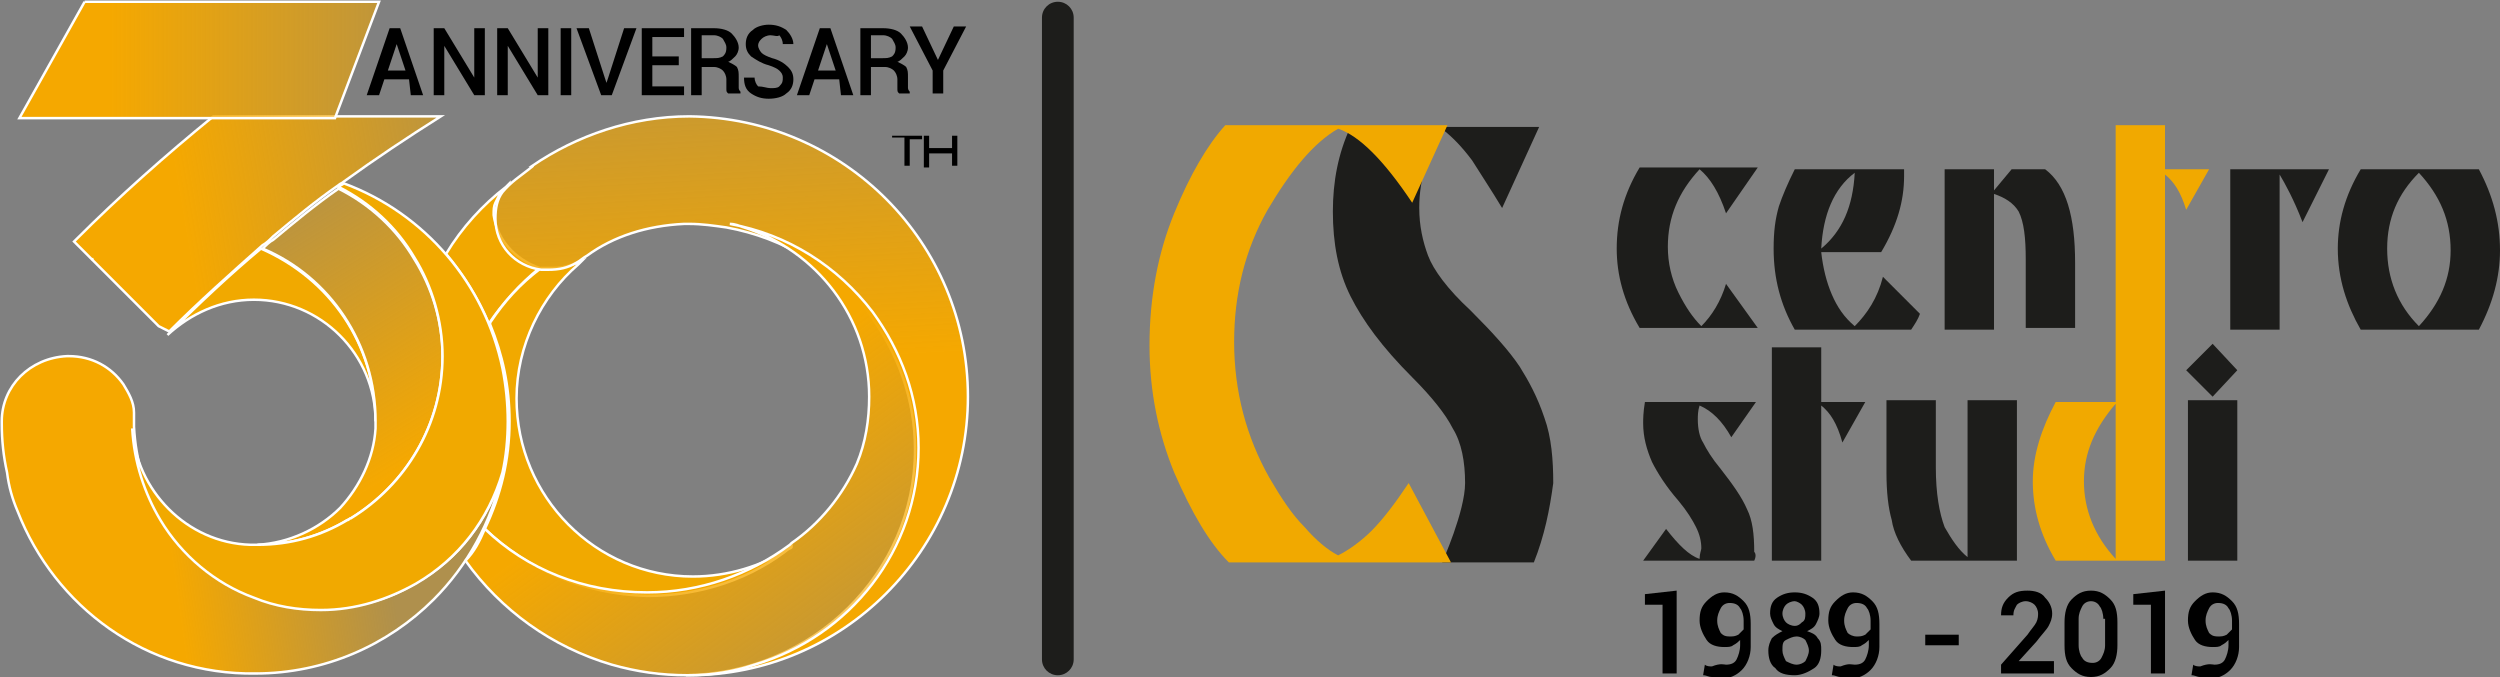 <?xml version="1.0" encoding="utf-8"?>
<!-- Generator: Adobe Illustrator 23.0.1, SVG Export Plug-In . SVG Version: 6.00 Build 0)  -->
<svg version="1.0" id="Livello_1" xmlns="http://www.w3.org/2000/svg" xmlns:xlink="http://www.w3.org/1999/xlink" x="0px" y="0px"
	 viewBox="0 0 141.8 38.4" style="enable-background:new 0 0 141.8 38.4;" xml:space="preserve">
<rect x="0" y="0" width="141.8" height="38.4" fill="#808080" stroke="none"/>
<style type="text/css">
	.st0{display:none;}
	.st1{display:inline;fill:#1D1D1B;}
	.st2{fill:#1D1D1B;}
	.st3{fill:none;}
	.st4{fill:#F1A900;}
	.st5{fill:#F1A900;stroke:#FFFFFF;stroke-width:0.142;stroke-miterlimit:10;}
	.st6{fill:url(#SVGID_1_);stroke:#1D1D1B;stroke-miterlimit:10;}
	.st7{fill:#F1A800;stroke:#FFFFFF;stroke-width:0.142;stroke-miterlimit:10;}
	.st8{fill:url(#SVGID_2_);stroke:#FFFFFF;stroke-width:0.142;stroke-miterlimit:10;}
	.st9{fill:url(#SVGID_3_);stroke:#FFFFFF;stroke-width:0.142;stroke-miterlimit:10;}
	.st10{fill:url(#SVGID_4_);stroke:#FFFFFF;stroke-width:0.142;stroke-miterlimit:10;}
	.st11{fill:url(#SVGID_5_);stroke:#FFFFFF;stroke-width:0.142;stroke-miterlimit:10;}
	.st12{fill:url(#SVGID_6_);stroke:#1D1D1B;stroke-miterlimit:10;}
	.st13{fill:url(#SVGID_7_);stroke:#FFFFFF;stroke-width:0.142;stroke-miterlimit:10;}
	.st14{fill:url(#SVGID_8_);stroke:#FFFFFF;stroke-width:0.142;stroke-miterlimit:10;}
</style>
<g class="st0">
	<path class="st1" d="M640.4,56.4h-1.1v-5.8h-1.5v-0.9l2.6-0.2V56.4z"/>
	<path class="st1" d="M644,55.6c0.4,0,0.7-0.1,1-0.4c0.2-0.3,0.4-0.7,0.4-1.2v-0.5c-0.2,0.2-0.3,0.4-0.6,0.5
		c-0.2,0.1-0.5,0.2-0.7,0.2c-0.6,0-1.2-0.2-1.5-0.6c-0.4-0.4-0.6-1-0.6-1.7c0-0.7,0.2-1.3,0.6-1.7c0.4-0.4,0.9-0.7,1.6-0.7
		c0.7,0,1.2,0.2,1.7,0.7c0.4,0.4,0.6,1.1,0.6,1.9V54c0,0.8-0.2,1.4-0.7,1.9c-0.5,0.5-1.1,0.7-1.8,0.7c-0.2,0-0.5,0-0.7-0.1
		c-0.3-0.1-0.5-0.1-0.7-0.2l0.2-0.9c0.2,0.1,0.4,0.2,0.6,0.2S643.8,55.6,644,55.6z M644.2,53.3c0.3,0,0.5-0.1,0.7-0.2
		s0.3-0.3,0.4-0.4v-0.8c0-0.5-0.1-0.8-0.3-1.1c-0.2-0.2-0.5-0.4-0.8-0.4c-0.3,0-0.6,0.1-0.8,0.4c-0.2,0.3-0.3,0.6-0.3,1
		c0,0.4,0.1,0.8,0.3,1C643.6,53.1,643.9,53.3,644.2,53.3z"/>
	<path class="st1" d="M651.2,51.3c0,0.3-0.1,0.7-0.3,0.9c-0.2,0.3-0.4,0.5-0.8,0.6c0.4,0.1,0.7,0.4,0.9,0.7c0.2,0.3,0.3,0.6,0.3,1
		c0,0.6-0.2,1.1-0.6,1.5c-0.4,0.3-1,0.5-1.6,0.5c-0.7,0-1.3-0.2-1.7-0.5c-0.4-0.3-0.7-0.8-0.7-1.5c0-0.4,0.1-0.7,0.3-1
		c0.2-0.3,0.5-0.5,0.9-0.7c-0.3-0.1-0.6-0.3-0.8-0.6c-0.2-0.3-0.3-0.6-0.3-0.9c0-0.6,0.2-1.1,0.6-1.4c0.4-0.3,0.9-0.5,1.6-0.5
		c0.6,0,1.1,0.2,1.5,0.5C651,50.3,651.2,50.7,651.2,51.3z M650.3,54.5c0-0.3-0.1-0.6-0.3-0.8c-0.2-0.2-0.5-0.3-0.8-0.3
		c-0.4,0-0.6,0.1-0.9,0.3c-0.2,0.2-0.3,0.5-0.3,0.8c0,0.3,0.1,0.6,0.3,0.8c0.2,0.2,0.5,0.3,0.9,0.3c0.3,0,0.6-0.1,0.8-0.3
		C650.2,55.1,650.3,54.8,650.3,54.5z M650.1,51.4c0-0.3-0.1-0.5-0.3-0.7c-0.2-0.2-0.4-0.3-0.7-0.3c-0.3,0-0.5,0.1-0.7,0.3
		c-0.2,0.2-0.3,0.4-0.3,0.7c0,0.3,0.1,0.6,0.3,0.7c0.2,0.2,0.4,0.3,0.7,0.3c0.3,0,0.5-0.1,0.7-0.3C650,51.9,650.1,51.7,650.1,51.4z"
		/>
	<path class="st1" d="M653.5,55.6c0.4,0,0.7-0.1,1-0.4c0.2-0.3,0.4-0.7,0.4-1.2v-0.5c-0.2,0.2-0.3,0.4-0.6,0.5
		c-0.2,0.1-0.5,0.2-0.7,0.2c-0.6,0-1.2-0.2-1.5-0.6c-0.4-0.4-0.6-1-0.6-1.7c0-0.7,0.2-1.3,0.6-1.7c0.4-0.4,0.9-0.7,1.6-0.7
		c0.7,0,1.2,0.2,1.7,0.7c0.4,0.4,0.6,1.1,0.6,1.9V54c0,0.8-0.2,1.4-0.7,1.9c-0.5,0.5-1.1,0.7-1.8,0.7c-0.2,0-0.5,0-0.7-0.1
		c-0.3-0.1-0.5-0.1-0.7-0.2l0.2-0.9c0.2,0.1,0.4,0.2,0.6,0.2C653.1,55.6,653.3,55.6,653.5,55.6z M653.7,53.3c0.3,0,0.5-0.1,0.7-0.2
		s0.3-0.3,0.4-0.4v-0.8c0-0.5-0.1-0.8-0.3-1.1c-0.2-0.2-0.5-0.4-0.8-0.4c-0.3,0-0.6,0.1-0.8,0.4c-0.2,0.3-0.3,0.6-0.3,1
		c0,0.4,0.1,0.8,0.3,1C653.1,53.1,653.4,53.3,653.7,53.3z"/>
	<path class="st1" d="M661.2,54h-2.8V53h2.8V54z"/>
	<path class="st1" d="M668.1,56.4h-4.4v-0.8l2.1-2.5c0.3-0.4,0.6-0.7,0.7-1c0.1-0.3,0.2-0.5,0.2-0.8c0-0.3-0.1-0.5-0.2-0.7
		c-0.2-0.2-0.4-0.3-0.7-0.3c-0.4,0-0.6,0.1-0.8,0.3c-0.2,0.2-0.3,0.5-0.3,0.9h-1.1l0,0c0-0.6,0.2-1.1,0.6-1.5
		c0.4-0.4,0.9-0.6,1.6-0.6c0.7,0,1.2,0.2,1.5,0.5c0.4,0.4,0.6,0.8,0.6,1.4c0,0.4-0.1,0.7-0.3,1.1c-0.2,0.3-0.5,0.8-1,1.4l-1.4,1.7
		l0,0h3V56.4z"/>
	<path class="st1" d="M672.8,54c0,0.8-0.2,1.4-0.6,1.9c-0.4,0.5-0.9,0.7-1.6,0.7c-0.7,0-1.2-0.2-1.6-0.7c-0.4-0.5-0.6-1.1-0.6-1.9
		V52c0-0.8,0.2-1.4,0.6-1.9c0.4-0.5,1-0.7,1.6-0.7s1.2,0.2,1.6,0.7c0.4,0.5,0.6,1.1,0.6,1.9V54z M671.6,51.8c0-0.5-0.1-0.8-0.3-1.1
		c-0.2-0.3-0.5-0.4-0.8-0.4c-0.4,0-0.6,0.1-0.8,0.4c-0.2,0.3-0.3,0.6-0.3,1.1v2.3c0,0.5,0.1,0.8,0.3,1.1c0.2,0.3,0.5,0.4,0.8,0.4
		s0.6-0.1,0.8-0.4c0.2-0.3,0.3-0.6,0.3-1.1V51.8z"/>
	<path class="st1" d="M676.1,56.4h-1.1v-5.8h-1.5v-0.9l2.6-0.2V56.4z"/>
	<path class="st1" d="M679.7,55.6c0.4,0,0.7-0.1,1-0.4c0.2-0.3,0.4-0.7,0.4-1.2v-0.5c-0.2,0.2-0.3,0.4-0.6,0.5
		c-0.2,0.1-0.5,0.2-0.7,0.2c-0.6,0-1.2-0.2-1.5-0.6c-0.4-0.4-0.6-1-0.6-1.7c0-0.7,0.2-1.3,0.6-1.7c0.4-0.4,0.9-0.7,1.6-0.7
		c0.7,0,1.2,0.2,1.7,0.7c0.4,0.4,0.6,1.1,0.6,1.9V54c0,0.8-0.2,1.4-0.7,1.9c-0.5,0.5-1.1,0.7-1.8,0.7c-0.2,0-0.5,0-0.7-0.1
		c-0.3-0.1-0.5-0.1-0.7-0.2l0.2-0.9c0.2,0.1,0.4,0.2,0.6,0.2C679.2,55.6,679.5,55.6,679.7,55.6z M679.9,53.3c0.3,0,0.5-0.1,0.7-0.2
		s0.3-0.3,0.4-0.4v-0.8c0-0.5-0.1-0.8-0.3-1.1c-0.2-0.2-0.5-0.4-0.8-0.4c-0.3,0-0.6,0.1-0.8,0.4c-0.2,0.3-0.3,0.6-0.3,1
		c0,0.4,0.1,0.8,0.3,1C679.3,53.1,679.6,53.3,679.9,53.3z"/>
</g>
<g>
	<g>
		<path class="st2" d="M97.9,16.1l1.8,2.5h-6.7c-0.9-1.5-1.3-3-1.3-4.5c0-1.6,0.4-3.1,1.3-4.6h6.7l-1.8,2.6c-0.4-1.2-0.9-2-1.5-2.5
			c-1.2,1.3-1.8,2.7-1.8,4.4c0,0.9,0.2,1.8,0.6,2.6c0.4,0.8,0.8,1.4,1.3,1.9C97.1,17.9,97.6,17.1,97.9,16.1z"/>
		<path class="st2" d="M106.7,14.3h-3.4c0.1,0.9,0.3,1.7,0.6,2.4s0.7,1.3,1.3,1.8c0.7-0.7,1.3-1.6,1.6-2.8l2.1,2.1
			c-0.1,0.3-0.3,0.6-0.5,0.9h-6.6c-0.8-1.4-1.2-2.9-1.2-4.6c0-1,0.1-1.7,0.3-2.4c0.2-0.6,0.5-1.3,0.9-2.1h6.2c0,0.1,0,0.3,0,0.4
			C108,11.4,107.6,12.8,106.7,14.3z M105.2,9.8c-1.2,0.9-1.8,2.4-1.9,4.3C104.5,13.1,105.1,11.7,105.2,9.8z"/>
		<path class="st2" d="M113.1,11v7.7h-2.8V9.6h2.8v1.2l1-1.2h1.9c1.2,0.9,1.7,2.7,1.7,5.3v3.7h-2.8v-3.9c0-1.2-0.1-2.1-0.4-2.7
			C114.2,11.5,113.7,11.2,113.1,11z"/>
		<path class="st2" d="M129.3,9.9v8.8h-2.8V9.6h5.6l-1.5,3C130.1,11.3,129.6,10.4,129.3,9.9z"/>
		<path class="st2" d="M140.6,18.7h-6.7c-0.8-1.4-1.3-2.9-1.3-4.6c0-1.5,0.4-3,1.3-4.5h6.7c0.8,1.5,1.2,3,1.2,4.6
			C141.8,15.7,141.4,17.2,140.6,18.7z M137.2,18.5c1.2-1.3,1.8-2.7,1.8-4.3c0-1.7-0.6-3.1-1.8-4.4c-1.2,1.2-1.8,2.6-1.8,4.3
			C135.4,15.8,136,17.3,137.2,18.5z"/>
		<path class="st2" d="M99.5,31.8h-6.3l1.3-1.8c0.7,0.9,1.3,1.5,1.9,1.7c0-0.3,0.1-0.5,0.1-0.6c0-0.4-0.1-0.8-0.3-1.2
			c-0.2-0.4-0.5-0.9-1-1.5c-0.7-0.8-1.2-1.6-1.5-2.2c-0.3-0.7-0.5-1.4-0.5-2.2c0-0.2,0-0.6,0.1-1.2h6.3l-1.4,2
			c-0.5-0.9-1.1-1.5-1.8-1.8c-0.1,0.3-0.1,0.6-0.1,0.8c0,0.5,0.1,1,0.3,1.3c0.2,0.4,0.5,0.9,1,1.5c0.7,0.9,1.2,1.6,1.5,2.3
			c0.3,0.6,0.4,1.4,0.4,2.4C99.6,31.4,99.6,31.6,99.5,31.8z"/>
		<path class="st2" d="M103.3,23v8.8h-2.8V19.7h2.8v3.1h2.5l-1.3,2.3C104.2,24,103.8,23.4,103.3,23z"/>
		<path class="st2" d="M111.6,31.6v-8.9h2.8v9.1h-6c-0.6-0.8-1-1.6-1.1-2.3c-0.2-0.7-0.3-1.6-0.3-2.7v-4.1h2.8v3.8
			c0,1.5,0.2,2.6,0.5,3.4C110.7,30.6,111.1,31.2,111.6,31.6z"/>
		<g>
			<path class="st3" d="M120,31.7v-8.8c-1.2,1.4-1.8,2.9-1.8,4.4C118.2,28.9,118.8,30.3,120,31.7z"/>
			<path class="st4" d="M122.8,9.6V7.1H120v11.6h0v4.1h-3.4c-0.8,1.5-1.3,3-1.3,4.5c0,1.5,0.4,3,1.3,4.5h6.2V18.7h0V9.9
				c0.5,0.4,0.9,1,1.2,2l1.3-2.3H122.8z M120,31.7c-1.2-1.3-1.8-2.8-1.8-4.4c0-1.6,0.6-3,1.8-4.4V31.7z"/>
		</g>
		<path class="st2" d="M126.9,21l-1.4,1.5L124,21l1.5-1.5L126.9,21z M126.9,22.7v9.1h-2.8v-9.1H126.9z"/>
		<g>
			<path class="st2" d="M87,31.9h-5.2c0,0,1.3-2.9,1.3-4.5c0-1.2-0.2-2.3-0.7-3.1c-0.4-0.8-1.2-1.8-2.3-2.9
				c-1.7-1.7-2.8-3.2-3.5-4.6c-0.7-1.4-1-3-1-4.8c0-1.7,0.3-3.3,1-4.8h10.7l-2.1,4.6c-0.6-1-1.2-1.9-1.7-2.7
				c-0.6-0.8-1.1-1.3-1.6-1.7c-0.9,1.2-1.4,2.7-1.4,4.4c0,1,0.2,1.9,0.5,2.7c0.3,0.8,1.1,1.9,2.4,3.1c1.3,1.3,2.2,2.3,2.8,3.2
				c0.5,0.8,1,1.7,1.4,2.9c0.4,1.1,0.5,2.4,0.5,3.7C87.9,28.9,87.6,30.4,87,31.9z"/>
		</g>
		<g>
			<g>
				<path class="st4" d="M79.9,27.4l2.4,4.5H69.7c-1.1-1.1-2.1-2.8-3.1-5.1c-0.9-2.2-1.4-4.6-1.4-7.2c0-2.8,0.5-5.3,1.4-7.5
					c0.9-2.2,1.9-3.9,2.9-5h12.6l-2,4.4c-1.6-2.4-3-3.8-4.2-4.2c-1.4,0.8-2.7,2.4-4,4.6c-1.3,2.3-1.9,4.8-1.9,7.5
					c0,2.8,0.7,5.4,2,7.7c0.7,1.2,1.3,2.1,2,2.8c0.6,0.7,1.3,1.3,1.9,1.6c0.6-0.3,1.3-0.8,1.9-1.4C78.4,29.5,79.1,28.6,79.9,27.4z"
					/>
			</g>
		</g>
		<path class="st5" d="M9.6,19"/>
		<linearGradient id="SVGID_1_" gradientUnits="userSpaceOnUse" x1="19.733" y1="29.421" x2="19.915" y2="29.421">
			<stop  offset="0" style="stop-color:#F5A800;stop-opacity:0.4"/>
			<stop  offset="1" style="stop-color:#F5A800"/>
		</linearGradient>
		<path class="st6" d="M19.9,29.4c-0.1,0-0.1,0.1-0.2,0.1C19.8,29.5,19.8,29.4,19.9,29.4L19.9,29.4z"/>
		<g>
			<path d="M51.6,7.8v1.5c0,0,0,0.1,0,0.1c0,0,0,0,0.1,0v0h-0.5v0c0,0,0.1,0,0.1,0c0,0,0-0.1,0-0.1V7.8h-0.6c0,0-0.1,0-0.1,0
				c0,0,0,0,0,0.1h0V7.6h0c0,0,0,0.1,0,0.1c0,0,0.1,0,0.1,0h1.5c0,0,0.1,0,0.1,0c0,0,0,0,0-0.1h0V8h0c0,0,0-0.1,0-0.1
				c0,0-0.1,0-0.1,0H51.6z"/>
			<path d="M54,8.7h-1.3v0.7c0,0,0,0.1,0,0.1c0,0,0,0,0.1,0v0h-0.5v0c0,0,0.1,0,0.1,0c0,0,0-0.1,0-0.1V7.8c0,0,0-0.1,0-0.1
				c0,0,0,0-0.1,0v0h0.5v0c0,0-0.1,0-0.1,0c0,0,0,0.1,0,0.1v0.6H54V7.8c0,0,0-0.1,0-0.1c0,0,0,0-0.1,0v0h0.5v0c0,0-0.1,0-0.1,0
				c0,0,0,0.1,0,0.1v1.5c0,0,0,0.1,0,0.1c0,0,0,0,0.1,0v0h-0.5v0c0,0,0.1,0,0.1,0c0,0,0-0.1,0-0.1V8.7z"/>
		</g>
		<path class="st7" d="M30.6,15.2c-1.1,0.9-2.1,2-2.9,3.2c0,0,0,0,0-0.1c-0.6-1.4-1.4-2.7-2.4-3.9c0.9-1.5,2.1-2.8,3.4-3.8
			c0.1-0.1,0.2-0.1,0.2-0.2c-0.1,0.1-0.4,0.4-0.5,0.5c-0.1,0.2-0.2,0.4-0.3,0.6c-0.1,0.2-0.1,0.4-0.1,0.7
			C28.2,13.6,29.2,14.7,30.6,15.2C30.6,15.2,30.6,15.2,30.6,15.2z"/>
		<path class="st5" d="M27.5,30c0.9-1.9,1.4-3.9,1.4-6.1c0-2-0.4-3.8-1.1-5.5c0,0,0,0,0-0.1c0.8-1.2,1.7-2.2,2.9-3.1h0
			c0.1,0,0.5,0,0.7,0c0.6,0,1.1-0.2,1.6-0.4c-0.1,0.1-0.1,0.1-0.2,0.2c-2.1,1.8-3.5,4.6-3.5,7.6c0,5.6,4.5,10.1,10,10.1
			c2,0,3.9-0.6,5.5-1.6c0,0,0.1,0,0.1-0.1c-2.2,1.8-5.1,2.8-8.2,2.8C33.1,33.7,29.9,32.3,27.5,30"/>
		<linearGradient id="SVGID_2_" gradientUnits="userSpaceOnUse" x1="40.385" y1="-3.597" x2="41.739" y2="20.674">
			<stop  offset="0" style="stop-color:#F5A800;stop-opacity:0.4"/>
			<stop  offset="1" style="stop-color:#F5A800"/>
		</linearGradient>
		<path class="st8" d="M54.9,22.5c0,8.7-7.1,15.8-15.8,15.8c-0.1,0-0.1,0-0.2,0c7.2-0.1,13-5.8,13-12.8c0-2.9-1-5.5-2.6-7.7
			c-1.9-2.5-4.8-4.3-8.1-4.9c0,0,0,0,0,0c-0.7-0.1-1.4-0.2-2.1-0.2c-0.1,0-0.1,0-0.2,0c0,0,0,0-0.1,0c-2.1,0.1-4,0.7-5.5,1.8l0,0
			c-0.2,0.1-0.4,0.3-0.6,0.4c-0.5,0.3-1,0.4-1.6,0.4c-0.1,0-0.3,0-0.4,0c-1.5-0.2-2.6-1.4-2.6-2.9c0-0.6,0.1-1.1,0.4-1.5
			C29,10.3,29.5,10,30,9.6l0,0c0.1-0.1,0.3-0.2,0.2-0.2c2.5-1.7,5.6-2.8,8.9-2.8C47.9,6.7,54.9,13.8,54.9,22.5z"/>
		<linearGradient id="SVGID_3_" gradientUnits="userSpaceOnUse" x1="38.275" y1="25.176" x2="51.088" y2="42.884">
			<stop  offset="0" style="stop-color:#F5A800"/>
			<stop  offset="1" style="stop-color:#F5A800;stop-opacity:0.4"/>
		</linearGradient>
		<path class="st9" d="M27.5,30c2.4,2.3,5.6,3.6,9.2,3.6c3,0,5.8-1,8.1-2.7c0,0,0.1-0.1,0.1-0.1l0,0c1.6-1.1,2.9-2.7,3.7-4.5
			c0,0,0,0,0,0c0,0,0,0,0,0c0.5-1.2,0.7-2.5,0.7-3.8c0-4.5-3-8.3-7.1-9.6c0,0,0,0,0,0c-0.3-0.1-0.5-0.2-0.8-0.2
			c3.3,0.6,6.1,2.4,8.1,5c1.6,2.2,2.6,4.8,2.6,7.7c0,5.8-3.9,10.7-9.3,12.3c-1.2,0.4-2.4,0.6-3.8,0.6c-1.5,0-2.9-0.2-4.3-0.6
			c-3.4-1-6.3-3.1-8.3-5.9C26.9,31.3,27.2,30.7,27.5,30"/>
		<path class="st5" d="M21.3,23.9c0-3.8-3.1-6.9-6.9-6.9c-1.9,0-3.6,0.8-4.9,2c1.7-1.7,3.5-3.4,5.3-4.9
			C18.7,15.8,21.3,19.5,21.3,23.9z"/>
		<linearGradient id="SVGID_4_" gradientUnits="userSpaceOnUse" x1="11.907" y1="11.04" x2="21.806" y2="27.239">
			<stop  offset="0" style="stop-color:#F5A800;stop-opacity:0.4"/>
			<stop  offset="1" style="stop-color:#F5A800"/>
		</linearGradient>
		<path class="st10" d="M25.1,20.2c0,3.9-2.1,7.3-5.2,9.2c0,0,0,0-0.2,0.1c-1.5,0.9-3.2,1.4-5.1,1.4c1.8-0.1,3.5-0.9,4.7-2.1
			c1.1-1.2,1.9-2.8,2-4.5v0c0,0,0-0.1,0-0.1c0,0,0,0,0,0v0c0,0,0,0,0,0c0-0.1,0-0.2,0-0.3c0-4.4-2.6-8.2-6.4-9.8
			c0.2-0.2,0.4-0.4,0.6-0.5c1.2-1,2.4-2,3.7-2.9c1.8,0.9,3.3,2.3,4.3,4C24.5,16.3,25.1,18.2,25.1,20.2z"/>
		<linearGradient id="SVGID_5_" gradientUnits="userSpaceOnUse" x1="21.47" y1="27.537" x2="9.386" y2="29.273">
			<stop  offset="0" style="stop-color:#F5A800;stop-opacity:0.4"/>
			<stop  offset="1" style="stop-color:#F5A800"/>
		</linearGradient>
		<path class="st11" d="M28.5,26.8c-0.6,2.8-2,5.3-3.9,7.2c-2.6,2.6-6.2,4.2-10.1,4.2C8.3,38.3,3.1,34.4,1,29
			c-0.3-0.7-0.5-1.4-0.6-2.2c0,0,0,0,0,0C0.2,25.9,0.1,25,0.1,24c0,0,0-0.1,0-0.1c0-2,1.6-3.6,3.7-3.7c0,0,0.1,0,0.1,0
			c1.3,0,2.4,0.6,3.1,1.6c0.3,0.5,0.6,1,0.6,1.6c0,0.1,0,0.1,0,0.2c0,0.1,0,0.2,0,0.2s0,0.1,0,0.2c0,0.1,0,0.1,0,0.2
			c0.1,1.9,0.6,3.6,1.6,5.2c1.2,2,3.1,3.5,5.3,4.4c1.2,0.4,2.5,0.7,3.8,0.7c2,0,3.8-0.5,5.4-1.5C26,31.7,27.7,29.5,28.5,26.8z"/>
		<linearGradient id="SVGID_6_" gradientUnits="userSpaceOnUse" x1="24.573" y1="34.066" x2="24.573" y2="34.066">
			<stop  offset="0" style="stop-color:#F5A800;stop-opacity:0.4"/>
			<stop  offset="1" style="stop-color:#F5A800"/>
		</linearGradient>
		<path class="st12" d="M24.6,34.1"/>
		<path class="st5" d="M28.8,23.9c0,1-0.1,2-0.3,2.9c0,0,0,0,0,0c-0.8,2.7-2.5,4.9-4.9,6.3c-1.6,0.9-3.4,1.5-5.4,1.5
			c-1.3,0-2.6-0.2-3.8-0.7c-2.2-0.8-4.1-2.4-5.3-4.4c-0.9-1.5-1.5-3.3-1.6-5.2c0,0,0,0,0,0c0.2,3.5,3.1,6.5,6.7,6.6
			c0.1,0,0.1,0,0.2,0c0.1,0,0.1,0,0.2,0c1.9,0,3.6-0.5,5.1-1.4c0.1,0,0.1-0.1,0.2-0.1c3.1-1.9,5.2-5.3,5.2-9.2c0-2-0.6-4-1.6-5.6
			c-1-1.7-2.5-3.1-4.3-4c0.1-0.1,0.2-0.1,0.3-0.2c4.6,1.7,8,5.7,9,10.5c0,0,0,0,0,0C28.7,21.9,28.8,22.9,28.8,23.9z"/>
		<linearGradient id="SVGID_7_" gradientUnits="userSpaceOnUse" x1="29.579" y1="9.681" x2="10.482" y2="12.944">
			<stop  offset="0" style="stop-color:#F5A800;stop-opacity:0.4"/>
			<stop  offset="1" style="stop-color:#F5A800"/>
		</linearGradient>
		<path class="st13" d="M5.2,14.7l-1-1c0,0,0,0,0.1-0.1c2.5-2.5,5.1-4.8,7.8-7h12.9c-1.9,1.2-3.7,2.4-5.5,3.7
			c-0.1,0.1-0.2,0.1-0.3,0.2c-1.3,0.9-2.5,1.9-3.7,2.9c-0.2,0.2-0.4,0.4-0.6,0.5c-1.8,1.6-3.6,3.2-5.3,4.9c0,0,0,0,0,0L9,18.5
			L5.2,14.7"/>
		<path class="st5" d="M0.1,9.6"/>
		<path class="st5" d="M4.3,13.8"/>
		<line class="st5" x1="5.3" y1="14.7" x2="5.2" y2="14.7"/>
		<linearGradient id="SVGID_8_" gradientUnits="userSpaceOnUse" x1="6.282" y1="3.401" x2="26.632" y2="3.401">
			<stop  offset="0" style="stop-color:#F5A800"/>
			<stop  offset="1" style="stop-color:#F5A800;stop-opacity:0.4"/>
		</linearGradient>
		<polyline class="st14" points="21.5,0.1 4.8,0.1 21.5,0.1 19,6.7 1.1,6.7 4.8,0.1 		"/>
		<g>
			<path class="st2" d="M59.1,1v36.4c0,0.5,0.4,0.9,0.9,0.9c0.5,0,0.9-0.4,0.9-0.9V1c0-0.5-0.4-0.9-0.9-0.9
				C59.5,0.1,59.1,0.5,59.1,1"/>
		</g>
		<g>
			<path d="M23.2,4.5h-1.4l-0.3,0.9h-0.7l1.3-3.8h0.6l1.3,3.8h-0.7L23.2,4.5z M22,4h1l-0.5-1.5h0L22,4z"/>
			<path d="M27.5,5.4h-0.6l-1.7-2.8l0,0v2.8h-0.6V1.6h0.6l1.7,2.8l0,0V1.6h0.6V5.4z"/>
			<path d="M31.1,5.4h-0.6l-1.7-2.8l0,0v2.8h-0.6V1.6h0.6l1.7,2.8l0,0V1.6h0.6V5.4z"/>
			<path d="M32.4,5.4h-0.6V1.6h0.6V5.4z"/>
			<path d="M34.3,4.4l0.1,0.3h0l0.1-0.3l0.9-2.8h0.7l-1.4,3.8h-0.6l-1.4-3.8h0.7L34.3,4.4z"/>
			<path d="M38.5,3.7H37v1.2h1.8v0.5h-2.4V1.6h2.4v0.5H37v1.1h1.5V3.7z"/>
			<path d="M39.8,3.8v1.6h-0.6V1.6h1.3c0.4,0,0.8,0.1,1,0.3c0.2,0.2,0.4,0.5,0.4,0.8c0,0.2-0.1,0.4-0.2,0.5
				c-0.1,0.1-0.3,0.3-0.4,0.3c0.2,0.1,0.4,0.2,0.5,0.3c0.1,0.2,0.1,0.3,0.1,0.6v0.3c0,0.1,0,0.2,0,0.3c0,0.1,0.1,0.2,0.1,0.2v0.1
				h-0.7c-0.1-0.1-0.1-0.1-0.1-0.3c0-0.1,0-0.2,0-0.4V4.5c0-0.2-0.1-0.4-0.2-0.5c-0.1-0.1-0.3-0.2-0.5-0.2H39.8z M39.8,3.3h0.6
				c0.3,0,0.4,0,0.6-0.1c0.1-0.1,0.2-0.2,0.2-0.5c0-0.2-0.1-0.3-0.2-0.5c-0.1-0.1-0.3-0.2-0.5-0.2h-0.7V3.3z"/>
			<path d="M44.4,4.4c0-0.2-0.1-0.3-0.2-0.4c-0.1-0.1-0.3-0.2-0.6-0.3c-0.4-0.1-0.7-0.3-1-0.5c-0.2-0.2-0.3-0.4-0.3-0.7
				c0-0.3,0.1-0.6,0.4-0.8c0.2-0.2,0.6-0.3,0.9-0.3c0.4,0,0.7,0.1,1,0.3c0.2,0.2,0.4,0.5,0.4,0.8l0,0h-0.6c0-0.2-0.1-0.4-0.2-0.5
				C44.1,2.1,43.9,2,43.7,2c-0.2,0-0.4,0.1-0.5,0.2C43.1,2.3,43,2.4,43,2.6c0,0.1,0.1,0.3,0.2,0.4c0.1,0.1,0.3,0.2,0.6,0.3
				c0.4,0.1,0.7,0.3,0.9,0.5c0.2,0.2,0.3,0.4,0.3,0.7c0,0.3-0.1,0.6-0.4,0.8c-0.2,0.2-0.6,0.3-1,0.3c-0.4,0-0.7-0.1-1-0.3
				c-0.3-0.2-0.4-0.5-0.4-0.9l0,0h0.6c0,0.2,0.1,0.4,0.2,0.5C43.3,4.9,43.5,5,43.7,5c0.2,0,0.4,0,0.5-0.1
				C44.4,4.7,44.4,4.6,44.4,4.4z"/>
			<path d="M47.6,4.5h-1.4l-0.3,0.9h-0.7l1.3-3.8h0.6l1.3,3.8h-0.7L47.6,4.5z M46.4,4h1l-0.5-1.5h0L46.4,4z"/>
			<path d="M49.4,3.8v1.6h-0.6V1.6h1.3c0.4,0,0.8,0.1,1,0.3c0.2,0.2,0.4,0.5,0.4,0.8c0,0.2-0.1,0.4-0.2,0.5
				c-0.1,0.1-0.3,0.3-0.4,0.3c0.2,0.1,0.4,0.2,0.5,0.3c0.1,0.2,0.1,0.3,0.1,0.6v0.3c0,0.1,0,0.2,0,0.3c0,0.1,0.1,0.2,0.1,0.2v0.1H51
				c-0.1-0.1-0.1-0.1-0.1-0.3c0-0.1,0-0.2,0-0.4V4.5c0-0.2-0.1-0.4-0.2-0.5c-0.1-0.1-0.3-0.2-0.5-0.2H49.4z M49.4,3.3h0.6
				c0.3,0,0.4,0,0.6-0.1c0.1-0.1,0.2-0.2,0.2-0.5c0-0.2-0.1-0.3-0.2-0.5c-0.1-0.1-0.3-0.2-0.5-0.2h-0.7V3.3z"/>
			<path d="M53.2,3.4l0.9-1.9h0.7l-1.3,2.5v1.3h-0.6V4l-1.3-2.5h0.7L53.2,3.4z"/>
		</g>
		<g>
			<path d="M95.1,38.2h-0.8v-3.9h-1v-0.6l1.8-0.2V38.2z"/>
			<path d="M97.9,37.7c0.3,0,0.5-0.1,0.6-0.3s0.2-0.5,0.2-0.8v-0.3c-0.1,0.1-0.2,0.2-0.4,0.3c-0.1,0.1-0.3,0.1-0.5,0.1
				c-0.4,0-0.8-0.1-1-0.4c-0.2-0.3-0.4-0.7-0.4-1.1c0-0.5,0.1-0.8,0.4-1.1c0.3-0.3,0.6-0.5,1-0.5c0.5,0,0.8,0.2,1.1,0.5
				c0.3,0.3,0.4,0.7,0.4,1.3v1.3c0,0.5-0.2,1-0.5,1.3c-0.3,0.3-0.7,0.5-1.2,0.5c-0.2,0-0.3,0-0.5-0.1c-0.2,0-0.3-0.1-0.5-0.1
				l0.1-0.6c0.1,0.1,0.3,0.1,0.4,0.1C97.6,37.6,97.8,37.7,97.9,37.7z M98.1,36.1c0.2,0,0.3,0,0.5-0.1c0.1-0.1,0.2-0.2,0.3-0.3v-0.5
				c0-0.3-0.1-0.6-0.2-0.7c-0.1-0.2-0.3-0.3-0.6-0.3c-0.2,0-0.4,0.1-0.5,0.3c-0.1,0.2-0.2,0.4-0.2,0.7c0,0.3,0.1,0.5,0.2,0.7
				C97.7,36,97.8,36.1,98.1,36.1z"/>
			<path d="M103.2,34.8c0,0.2-0.1,0.4-0.2,0.6c-0.1,0.2-0.3,0.3-0.5,0.4c0.3,0.1,0.5,0.2,0.6,0.4c0.2,0.2,0.2,0.4,0.2,0.7
				c0,0.4-0.1,0.8-0.4,1c-0.3,0.2-0.7,0.4-1.1,0.4c-0.5,0-0.9-0.1-1.1-0.4c-0.3-0.2-0.4-0.6-0.4-1c0-0.3,0.1-0.5,0.2-0.7
				c0.2-0.2,0.4-0.3,0.6-0.4c-0.2-0.1-0.4-0.2-0.5-0.4c-0.1-0.2-0.2-0.4-0.2-0.6c0-0.4,0.1-0.7,0.4-0.9c0.3-0.2,0.6-0.3,1-0.3
				c0.4,0,0.7,0.1,1,0.3C103.1,34.1,103.2,34.4,103.2,34.8z M102.6,36.9c0-0.2-0.1-0.4-0.2-0.6c-0.1-0.1-0.3-0.2-0.5-0.2
				c-0.2,0-0.4,0.1-0.6,0.2c-0.2,0.1-0.2,0.3-0.2,0.6c0,0.2,0.1,0.4,0.2,0.6c0.2,0.1,0.4,0.2,0.6,0.2c0.2,0,0.4-0.1,0.5-0.2
				C102.5,37.3,102.6,37.1,102.6,36.9z M102.4,34.8c0-0.2-0.1-0.4-0.2-0.5c-0.1-0.1-0.3-0.2-0.4-0.2c-0.2,0-0.4,0.1-0.5,0.2
				c-0.1,0.1-0.2,0.3-0.2,0.5c0,0.2,0.1,0.4,0.2,0.5c0.1,0.1,0.3,0.2,0.5,0.2c0.2,0,0.3-0.1,0.4-0.2C102.4,35.2,102.4,35,102.4,34.8
				z"/>
			<path d="M105.2,37.7c0.3,0,0.5-0.1,0.6-0.3s0.2-0.5,0.2-0.8v-0.3c-0.1,0.1-0.2,0.2-0.4,0.3c-0.1,0.1-0.3,0.1-0.5,0.1
				c-0.4,0-0.8-0.1-1-0.4c-0.2-0.3-0.4-0.7-0.4-1.1c0-0.5,0.1-0.8,0.4-1.1c0.3-0.3,0.6-0.5,1-0.5c0.5,0,0.8,0.2,1.1,0.5
				c0.3,0.3,0.4,0.7,0.4,1.3v1.3c0,0.5-0.2,1-0.5,1.3c-0.3,0.3-0.7,0.5-1.2,0.5c-0.2,0-0.3,0-0.5-0.1c-0.2,0-0.3-0.1-0.5-0.1
				l0.1-0.6c0.1,0.1,0.3,0.1,0.4,0.1C104.9,37.6,105,37.7,105.2,37.7z M105.3,36.1c0.2,0,0.3,0,0.5-0.1c0.1-0.1,0.2-0.2,0.3-0.3
				v-0.5c0-0.3-0.1-0.6-0.2-0.7c-0.1-0.2-0.3-0.3-0.6-0.3c-0.2,0-0.4,0.1-0.5,0.3c-0.1,0.2-0.2,0.4-0.2,0.7c0,0.3,0.1,0.5,0.2,0.7
				C104.9,36,105.1,36.1,105.3,36.1z"/>
			<path d="M111.1,36.6h-1.9v-0.6h1.9V36.6z"/>
			<path d="M116.5,38.2h-3v-0.5L115,36c0.2-0.3,0.4-0.5,0.5-0.7c0.1-0.2,0.1-0.4,0.1-0.5c0-0.2-0.1-0.4-0.2-0.5
				c-0.1-0.1-0.3-0.2-0.5-0.2c-0.2,0-0.4,0.1-0.5,0.2c-0.1,0.2-0.2,0.3-0.2,0.6h-0.7l0,0c0-0.4,0.1-0.7,0.4-1
				c0.3-0.3,0.6-0.4,1.1-0.4c0.4,0,0.8,0.1,1,0.4c0.2,0.2,0.4,0.5,0.4,0.9c0,0.3-0.1,0.5-0.2,0.7c-0.1,0.2-0.4,0.5-0.7,0.9l-1,1.1
				l0,0h2V38.2z"/>
			<path d="M120.1,36.6c0,0.5-0.1,1-0.4,1.3c-0.3,0.3-0.6,0.5-1.1,0.5c-0.5,0-0.8-0.2-1.1-0.5c-0.3-0.3-0.4-0.7-0.4-1.3v-1.3
				c0-0.5,0.1-1,0.4-1.3c0.3-0.3,0.6-0.5,1.1-0.5s0.8,0.2,1.1,0.5c0.3,0.3,0.4,0.7,0.4,1.3V36.6z M119.3,35.1c0-0.3-0.1-0.6-0.2-0.7
				c-0.1-0.2-0.3-0.3-0.5-0.3c-0.2,0-0.4,0.1-0.5,0.3c-0.1,0.2-0.2,0.4-0.2,0.7v1.5c0,0.3,0.1,0.6,0.2,0.7c0.1,0.2,0.3,0.3,0.6,0.3
				c0.2,0,0.4-0.1,0.5-0.3c0.1-0.2,0.2-0.4,0.2-0.7V35.1z"/>
			<path d="M122.8,38.2H122v-3.9h-1v-0.6l1.8-0.2V38.2z"/>
			<path d="M125.6,37.7c0.3,0,0.5-0.1,0.6-0.3s0.2-0.5,0.2-0.8v-0.3c-0.1,0.1-0.2,0.2-0.4,0.3c-0.1,0.1-0.3,0.1-0.5,0.1
				c-0.4,0-0.8-0.1-1-0.4c-0.2-0.3-0.4-0.7-0.4-1.1c0-0.5,0.1-0.8,0.4-1.1c0.3-0.3,0.6-0.5,1-0.5c0.5,0,0.8,0.2,1.1,0.5
				c0.3,0.3,0.4,0.7,0.4,1.3v1.3c0,0.5-0.2,1-0.5,1.3c-0.3,0.3-0.7,0.5-1.2,0.5c-0.2,0-0.3,0-0.5-0.1c-0.2,0-0.3-0.1-0.5-0.1
				l0.1-0.6c0.1,0.1,0.3,0.1,0.4,0.1C125.3,37.6,125.5,37.7,125.6,37.7z M125.8,36.1c0.2,0,0.3,0,0.5-0.1c0.1-0.1,0.2-0.2,0.3-0.3
				v-0.5c0-0.3-0.1-0.6-0.2-0.7c-0.1-0.2-0.3-0.3-0.6-0.3c-0.2,0-0.4,0.1-0.5,0.3c-0.1,0.2-0.2,0.4-0.2,0.7c0,0.3,0.1,0.5,0.2,0.7
				C125.4,36,125.5,36.1,125.8,36.1z"/>
		</g>
	</g>
</g>
</svg>

